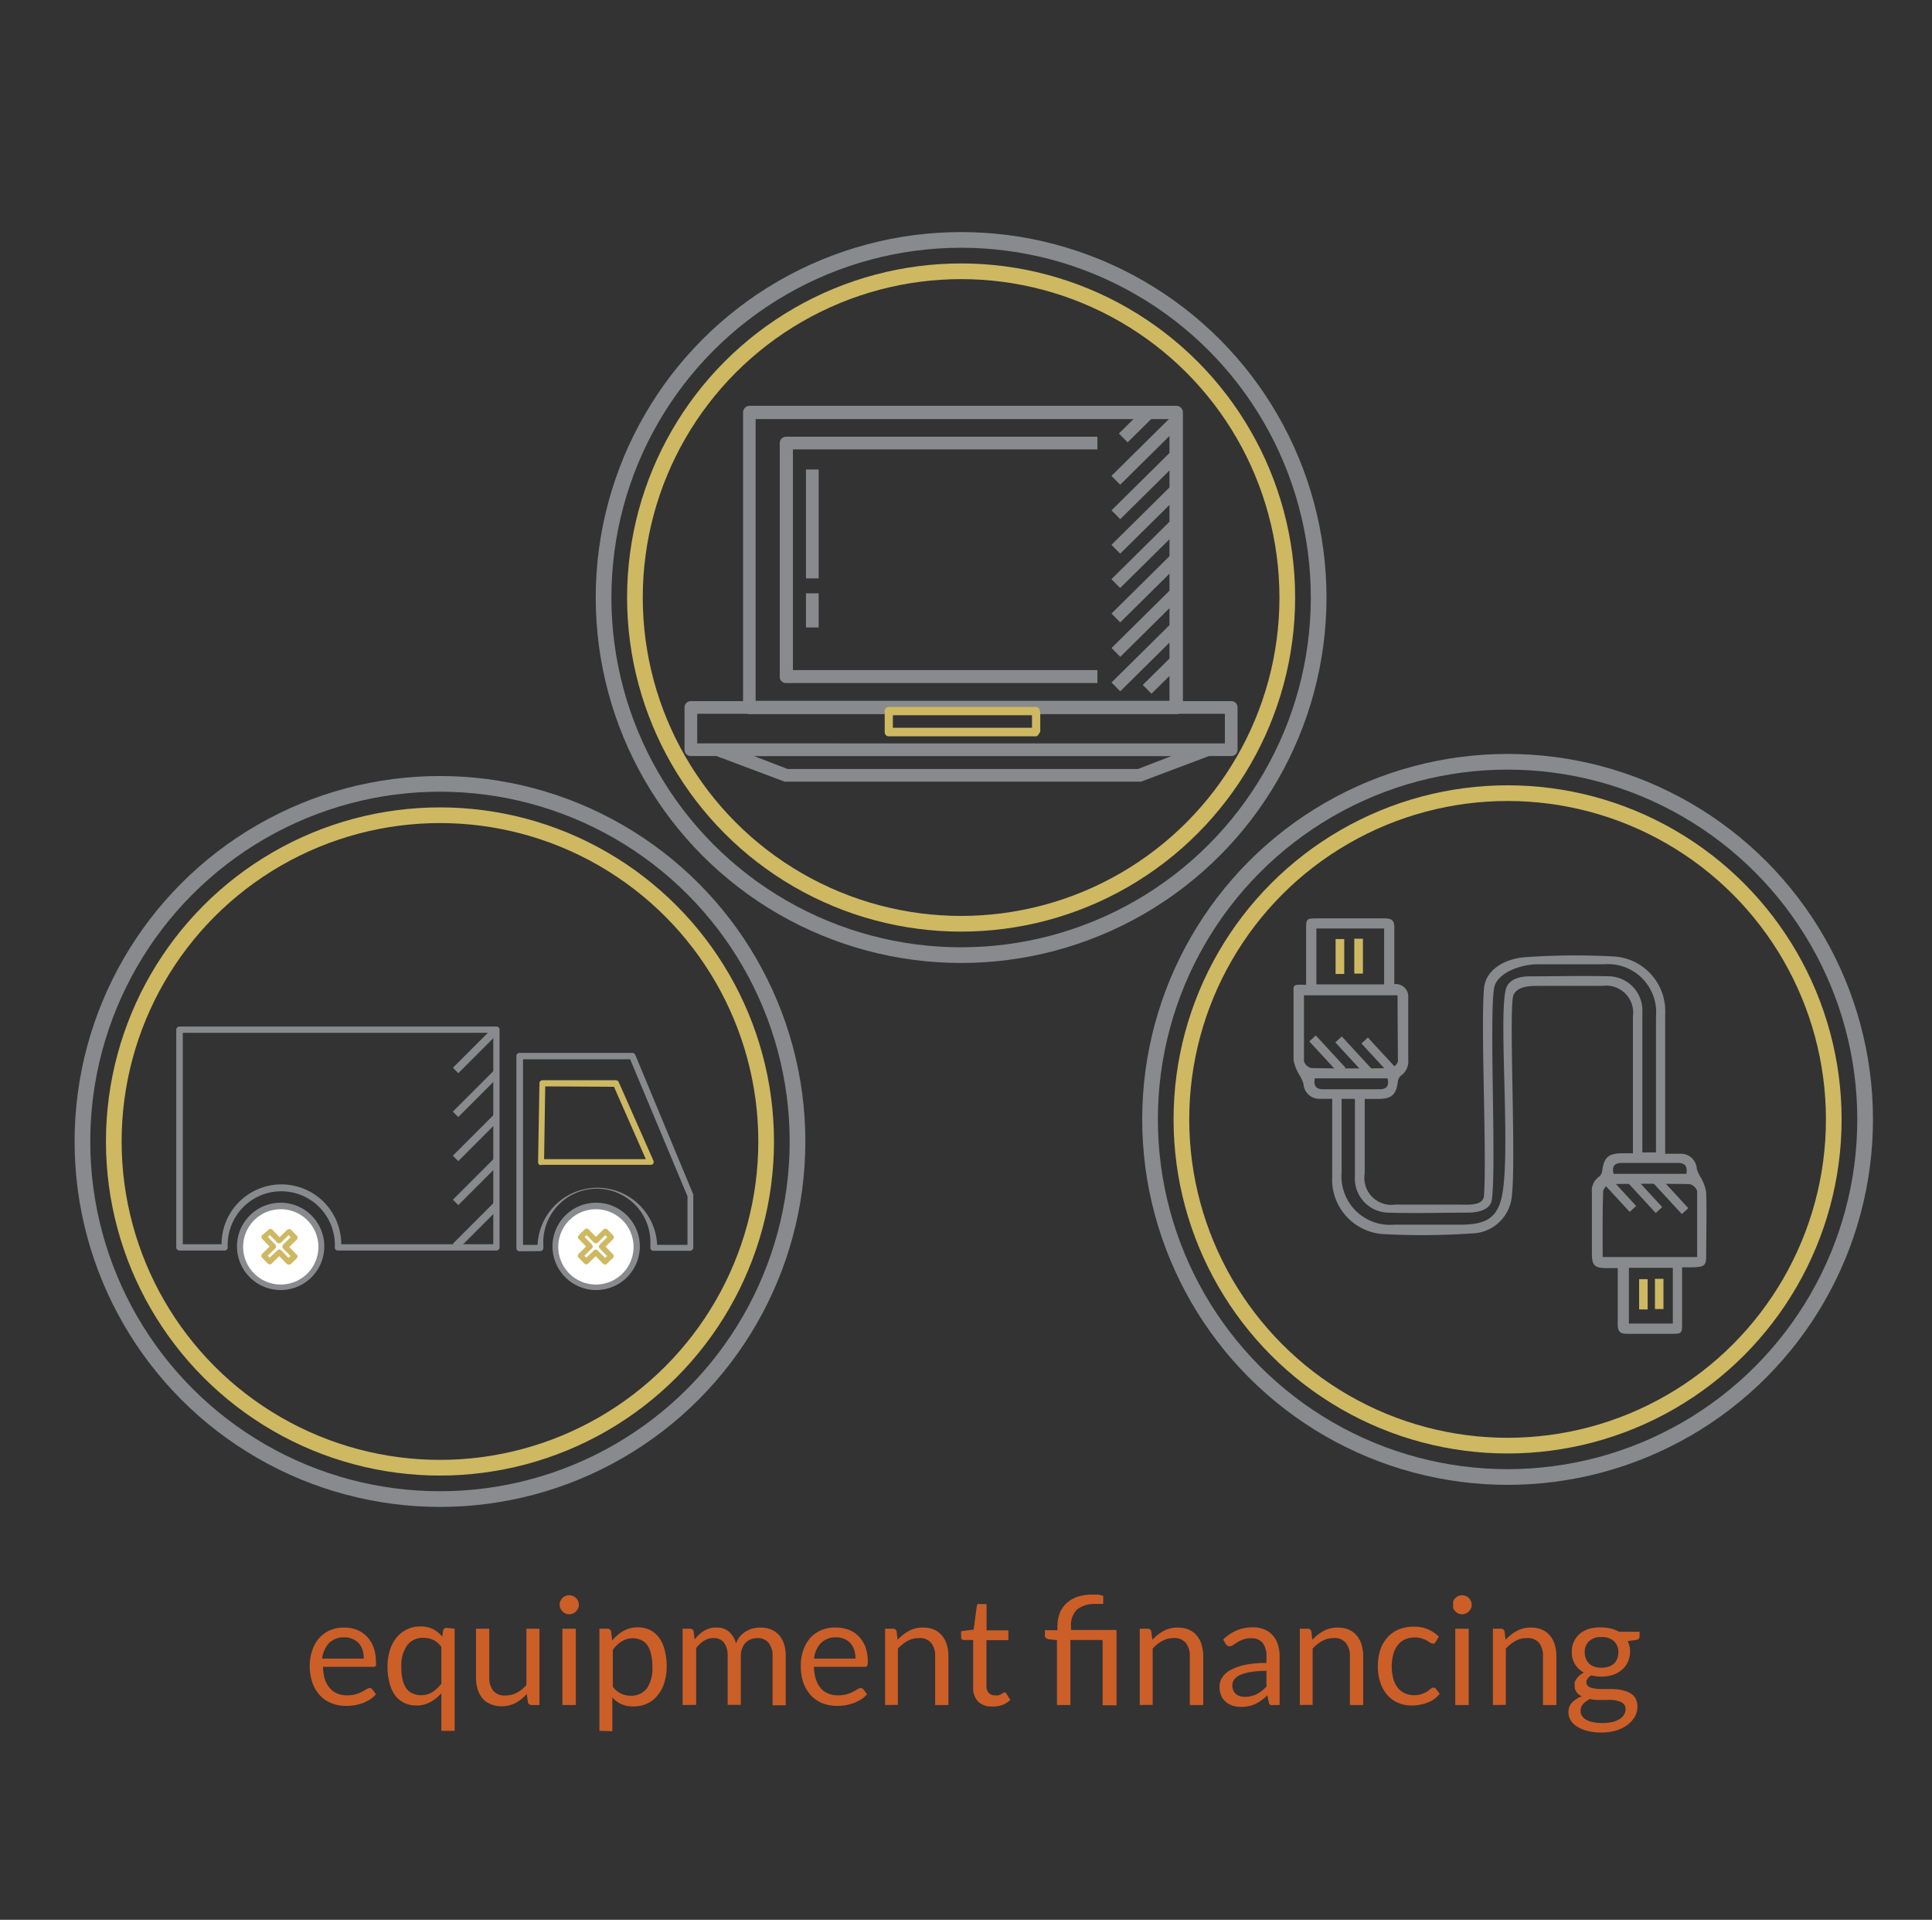 <svg id="Layer_1" data-name="Layer 1" xmlns="http://www.w3.org/2000/svg" viewBox="0 0 154 153"><rect x="0" y="0" width="154" height="153" fill="#333333" stroke="none"/><defs><style>.cls-1{fill:#cc5e28;}.cls-2,.cls-3{fill:none;stroke-width:1.25px;}.cls-10,.cls-2,.cls-9{stroke:#ceb862;}.cls-10,.cls-2,.cls-3,.cls-4,.cls-5,.cls-9{stroke-miterlimit:10;}.cls-3,.cls-4,.cls-5{stroke:#898a8d;}.cls-4,.cls-5,.cls-7{fill:#898a8d;}.cls-4{stroke-width:0.46px;}.cls-5{stroke-width:0.41px;}.cls-10,.cls-6,.cls-9{fill:#ceb862;}.cls-8{fill:#fff;}.cls-9{stroke-width:0.09px;}.cls-10{stroke-width:0.1px;}</style></defs><path class="cls-1" d="M27.45,129.71a2.79,2.79,0,0,1,1,.18,2.24,2.24,0,0,1,.79.53,2.36,2.36,0,0,1,.53.85,3.19,3.19,0,0,1,.19,1.15.83.83,0,0,1,0,.34.23.23,0,0,1-.21.08h-4a3.36,3.36,0,0,0,.15,1,2.12,2.12,0,0,0,.4.71,1.56,1.56,0,0,0,.6.42,1.94,1.94,0,0,0,.78.14,2.31,2.31,0,0,0,.69-.09,3.05,3.05,0,0,0,.5-.2l.35-.2a.51.51,0,0,1,.25-.09.23.23,0,0,1,.2.1l.3.39a2.11,2.11,0,0,1-.47.42,4,4,0,0,1-.59.29,4.55,4.55,0,0,1-.66.17,3.67,3.67,0,0,1-.66.05,3.11,3.11,0,0,1-1.16-.21,2.54,2.54,0,0,1-.92-.62,2.87,2.87,0,0,1-.6-1,4,4,0,0,1-.22-1.39,3.54,3.54,0,0,1,.2-1.19,2.7,2.7,0,0,1,.56-1,2.48,2.48,0,0,1,.89-.63A2.84,2.84,0,0,1,27.45,129.71Zm0,.78a1.65,1.65,0,0,0-1.22.45,2.19,2.19,0,0,0-.55,1.24H29a2.37,2.37,0,0,0-.1-.68,1.57,1.57,0,0,0-.3-.54,1.39,1.39,0,0,0-.49-.34A1.48,1.48,0,0,0,27.47,130.49Z"/><path class="cls-1" d="M36.24,129.8v8.14H35.18v-3a3.13,3.13,0,0,1-.88.71,2.26,2.26,0,0,1-1.12.27,2.09,2.09,0,0,1-.94-.2,1.89,1.89,0,0,1-.73-.59,2.82,2.82,0,0,1-.46-1,4.92,4.92,0,0,1-.16-1.34,4.2,4.2,0,0,1,.18-1.25,3,3,0,0,1,.51-1,2.43,2.43,0,0,1,.83-.67,2.32,2.32,0,0,1,1.1-.25,2.15,2.15,0,0,1,1,.21,2.33,2.33,0,0,1,.74.6l.07-.48a.28.28,0,0,1,.29-.22Zm-2.7,5.3a1.69,1.69,0,0,0,.91-.24,2.73,2.73,0,0,0,.73-.68v-2.94a1.84,1.84,0,0,0-.65-.55,1.78,1.78,0,0,0-.78-.16,1.53,1.53,0,0,0-1.3.6,2.8,2.8,0,0,0-.46,1.73,4.29,4.29,0,0,0,.1,1,2.14,2.14,0,0,0,.3.7,1.15,1.15,0,0,0,.49.39A1.53,1.53,0,0,0,33.54,135.1Z"/><path class="cls-1" d="M39,129.8v3.88a1.65,1.65,0,0,0,.32,1.07,1.18,1.18,0,0,0,1,.37,1.8,1.8,0,0,0,.88-.22,2.6,2.6,0,0,0,.76-.62V129.8H43v6.08h-.63a.27.27,0,0,1-.29-.22l-.09-.66a3.27,3.27,0,0,1-.88.71,2.33,2.33,0,0,1-1.13.27,2.19,2.19,0,0,1-.88-.17,1.67,1.67,0,0,1-.64-.46,2.13,2.13,0,0,1-.39-.73,3.44,3.44,0,0,1-.13-.94V129.8Z"/><path class="cls-1" d="M46.14,127.89a.68.68,0,0,1-.06.29,1,1,0,0,1-.17.24.62.62,0,0,1-.25.17.73.73,0,0,1-.58,0,.66.66,0,0,1-.24-.17.81.81,0,0,1-.17-.24.68.68,0,0,1-.06-.29.72.72,0,0,1,.06-.29.74.74,0,0,1,.17-.25.78.78,0,0,1,.24-.16.78.78,0,0,1,.83.16.92.92,0,0,1,.17.25A.72.72,0,0,1,46.14,127.89Zm-.24,1.91v6.08H44.83V129.8Z"/><path class="cls-1" d="M47.78,137.94V129.8h.64a.28.28,0,0,1,.29.22l.09.72a3.21,3.21,0,0,1,.89-.76,2.28,2.28,0,0,1,1.15-.29,2.24,2.24,0,0,1,.95.2,2.1,2.1,0,0,1,.73.6,2.91,2.91,0,0,1,.46,1,5,5,0,0,1,.16,1.34,4.15,4.15,0,0,1-.18,1.25,2.88,2.88,0,0,1-.52,1,2.23,2.23,0,0,1-.82.67,2.47,2.47,0,0,1-1.1.24,2.28,2.28,0,0,1-1-.18,2.17,2.17,0,0,1-.71-.53v2.69Zm2.71-7.38a1.73,1.73,0,0,0-.92.24,2.55,2.55,0,0,0-.72.68v2.94a1.65,1.65,0,0,0,.65.55,1.79,1.79,0,0,0,.78.17,1.54,1.54,0,0,0,1.3-.61A2.85,2.85,0,0,0,52,132.8a4.36,4.36,0,0,0-.11-1,2.05,2.05,0,0,0-.3-.7,1.26,1.26,0,0,0-.49-.4A1.67,1.67,0,0,0,50.49,130.56Z"/><path class="cls-1" d="M54.41,135.88V129.8H55a.28.28,0,0,1,.29.22l.08.63a3,3,0,0,1,.75-.68,1.74,1.74,0,0,1,1-.26,1.43,1.43,0,0,1,1,.34,1.93,1.93,0,0,1,.55.92,1.78,1.78,0,0,1,.33-.57,1.75,1.75,0,0,1,.47-.39,1.78,1.78,0,0,1,.55-.23,2.32,2.32,0,0,1,.59-.07,2.26,2.26,0,0,1,.85.15,1.69,1.69,0,0,1,.64.45,2.08,2.08,0,0,1,.4.72,3.23,3.23,0,0,1,.13,1v3.87H61.58V132a1.6,1.6,0,0,0-.32-1.08,1.09,1.09,0,0,0-.9-.37,1.39,1.39,0,0,0-.5.09,1.17,1.17,0,0,0-.42.27,1.32,1.32,0,0,0-.28.46,1.54,1.54,0,0,0-.11.63v3.87H58V132a1.73,1.73,0,0,0-.29-1.09,1,1,0,0,0-.86-.36,1.35,1.35,0,0,0-.73.21,2.44,2.44,0,0,0-.63.58v4.53Z"/><path class="cls-1" d="M66.66,129.71a2.75,2.75,0,0,1,1,.18,2.2,2.2,0,0,1,.8.53,2.51,2.51,0,0,1,.53.85,3.43,3.43,0,0,1,.18,1.15.68.68,0,0,1-.05.34.21.21,0,0,1-.2.08H64.88a3.34,3.34,0,0,0,.16,1,2.11,2.11,0,0,0,.39.71,1.56,1.56,0,0,0,.6.42,2,2,0,0,0,.78.14,2.43,2.43,0,0,0,.7-.09,3.46,3.46,0,0,0,.5-.2l.35-.2a.45.45,0,0,1,.24-.09.24.24,0,0,1,.21.1l.3.39a2.16,2.16,0,0,1-.48.42,3.59,3.59,0,0,1-.59.29,4.77,4.77,0,0,1-.65.17,3.78,3.78,0,0,1-.67.05,3.15,3.15,0,0,1-1.16-.21,2.62,2.62,0,0,1-.92-.62,3.2,3.2,0,0,1-.6-1,4.23,4.23,0,0,1-.21-1.39,3.54,3.54,0,0,1,.19-1.19,2.86,2.86,0,0,1,.56-1,2.52,2.52,0,0,1,.9-.63A2.79,2.79,0,0,1,66.66,129.71Zm0,.78a1.64,1.64,0,0,0-1.22.45,2.07,2.07,0,0,0-.55,1.24h3.3a2.07,2.07,0,0,0-.1-.68,1.57,1.57,0,0,0-.3-.54,1.27,1.27,0,0,0-.48-.34A1.51,1.51,0,0,0,66.69,130.49Z"/><path class="cls-1" d="M70.55,135.88V129.8h.63a.28.28,0,0,1,.29.22l.08.66a3.48,3.48,0,0,1,.89-.7,2.28,2.28,0,0,1,1.13-.27,2.19,2.19,0,0,1,.88.16,1.66,1.66,0,0,1,.63.47,2,2,0,0,1,.39.73,3.1,3.1,0,0,1,.13.94v3.87H74.54V132a1.63,1.63,0,0,0-.32-1.07,1.16,1.16,0,0,0-1-.38,1.74,1.74,0,0,0-.89.23,3,3,0,0,0-.76.61v4.48Z"/><path class="cls-1" d="M79.06,136a1.47,1.47,0,0,1-1.11-.41,1.57,1.57,0,0,1-.38-1.15V130.7h-.74a.21.21,0,0,1-.22-.24V130l1-.13.25-1.88a.22.22,0,0,1,.08-.15.28.28,0,0,1,.16,0h.54v2.09h1.74v.78H78.63v3.64a.78.78,0,0,0,.19.57.62.62,0,0,0,.48.19.84.84,0,0,0,.29,0l.21-.09.16-.1a.21.21,0,0,1,.11-.05.22.22,0,0,1,.15.1l.31.51a1.89,1.89,0,0,1-.67.41A2.18,2.18,0,0,1,79.06,136Z"/><path class="cls-1" d="M84.25,135.88v-5.17l-.67-.07a.51.51,0,0,1-.21-.1.22.22,0,0,1-.08-.18v-.44h1v-.33a3,3,0,0,1,.17-1,2.16,2.16,0,0,1,.53-.8,2.39,2.39,0,0,1,.86-.52,3.7,3.7,0,0,1,1.21-.19l.47,0a3.52,3.52,0,0,1,.41.1l0,.56c0,.05,0,.08-.07.09l-.17,0h-.3a2.28,2.28,0,0,0-1.55.44,1.72,1.72,0,0,0-.48,1.33v.3H89v6H87.89V130.7H85.32v5.18Z"/><path class="cls-1" d="M90.85,135.88V129.8h.64a.27.27,0,0,1,.28.22l.09.66a3.44,3.44,0,0,1,.88-.7,2.33,2.33,0,0,1,1.13-.27,2.16,2.16,0,0,1,.88.16,1.69,1.69,0,0,1,.64.47,2,2,0,0,1,.39.73,3.44,3.44,0,0,1,.13.94v3.87H94.84V132a1.63,1.63,0,0,0-.32-1.07,1.16,1.16,0,0,0-1-.38,1.7,1.7,0,0,0-.88.23,2.72,2.72,0,0,0-.76.61v4.48Z"/><path class="cls-1" d="M102,135.88h-.48a.58.58,0,0,1-.25,0,.27.27,0,0,1-.13-.2l-.12-.57a5,5,0,0,1-.46.39,4.09,4.09,0,0,1-.48.29,2.45,2.45,0,0,1-.54.18,3.06,3.06,0,0,1-.63.06,2.41,2.41,0,0,1-.67-.1,1.62,1.62,0,0,1-.53-.3,1.34,1.34,0,0,1-.37-.5,1.81,1.81,0,0,1-.13-.72,1.29,1.29,0,0,1,.2-.7,1.72,1.72,0,0,1,.63-.59,4.28,4.28,0,0,1,1.16-.43,8,8,0,0,1,1.75-.16V132a1.69,1.69,0,0,0-.31-1.08,1.1,1.1,0,0,0-.89-.36,1.83,1.83,0,0,0-.66.1,2.19,2.19,0,0,0-.46.22l-.34.22a.46.46,0,0,1-.28.1.33.33,0,0,1-.19-.06.58.58,0,0,1-.13-.14l-.19-.34a3.6,3.6,0,0,1,1.09-.73,3.37,3.37,0,0,1,1.29-.24,2.29,2.29,0,0,1,.9.17,1.8,1.8,0,0,1,.67.47,1.93,1.93,0,0,1,.41.73,3,3,0,0,1,.14.93Zm-2.78-.65a2.12,2.12,0,0,0,.52-.06,2.09,2.09,0,0,0,.44-.16,2.48,2.48,0,0,0,.4-.26,3.81,3.81,0,0,0,.37-.34v-1.25a7.5,7.5,0,0,0-1.26.09,3.55,3.55,0,0,0-.84.24,1.2,1.2,0,0,0-.47.36.77.77,0,0,0-.15.46,1,1,0,0,0,.08.41.76.76,0,0,0,.52.45A1.23,1.23,0,0,0,99.21,135.23Z"/><path class="cls-1" d="M103.61,135.88V129.8h.63a.28.28,0,0,1,.29.22l.08.66a3.48,3.48,0,0,1,.89-.7,2.28,2.28,0,0,1,1.13-.27,2.23,2.23,0,0,1,.88.16,1.74,1.74,0,0,1,.63.47,2,2,0,0,1,.39.73,3.1,3.1,0,0,1,.13.94v3.87H107.6V132a1.63,1.63,0,0,0-.32-1.07,1.16,1.16,0,0,0-1-.38,1.74,1.74,0,0,0-.89.23,3,3,0,0,0-.76.61v4.48Z"/><path class="cls-1" d="M114.42,130.88a.3.3,0,0,1-.09.1.21.21,0,0,1-.14,0,.35.35,0,0,1-.2-.07,2,2,0,0,0-.26-.17,2.21,2.21,0,0,0-.4-.16,1.54,1.54,0,0,0-.56-.08,1.8,1.8,0,0,0-.79.16,1.42,1.42,0,0,0-.57.46,2,2,0,0,0-.35.72,3.83,3.83,0,0,0,0,1.94,2.2,2.2,0,0,0,.35.72,1.59,1.59,0,0,0,.56.44,1.74,1.74,0,0,0,.73.16,2,2,0,0,0,.65-.1,2.75,2.75,0,0,0,.42-.2l.27-.21a.35.35,0,0,1,.22-.09.21.21,0,0,1,.2.1l.3.39a2.29,2.29,0,0,1-1,.71,3.46,3.46,0,0,1-1.25.22,2.64,2.64,0,0,1-1.06-.21,2.34,2.34,0,0,1-.85-.61,2.85,2.85,0,0,1-.57-1,3.86,3.86,0,0,1-.2-1.32,4.26,4.26,0,0,1,.18-1.26,2.83,2.83,0,0,1,.56-1,2.53,2.53,0,0,1,.89-.65,3,3,0,0,1,1.23-.23,2.8,2.8,0,0,1,1.12.2,2.89,2.89,0,0,1,.88.59Z"/><path class="cls-1" d="M117.31,127.89a.68.68,0,0,1-.06.29,1,1,0,0,1-.17.24.62.62,0,0,1-.25.17.73.73,0,0,1-.58,0,.66.66,0,0,1-.24-.17.81.81,0,0,1-.17-.24.68.68,0,0,1,0-.29.71.71,0,0,1,0-.29.74.74,0,0,1,.17-.25.78.78,0,0,1,.24-.16.78.78,0,0,1,.83.16.92.92,0,0,1,.17.25A.72.72,0,0,1,117.31,127.89Zm-.24,1.91v6.08H116V129.8Z"/><path class="cls-1" d="M119,135.88V129.8h.64a.28.28,0,0,1,.29.22l.08.66a3.48,3.48,0,0,1,.89-.7,2.28,2.28,0,0,1,1.13-.27,2.23,2.23,0,0,1,.88.16,1.74,1.74,0,0,1,.63.47,2,2,0,0,1,.39.73,3.1,3.1,0,0,1,.13.94v3.87h-1.07V132a1.63,1.63,0,0,0-.31-1.07,1.16,1.16,0,0,0-1-.38,1.71,1.71,0,0,0-.89.23,2.87,2.87,0,0,0-.76.61v4.48Z"/><path class="cls-1" d="M127.67,129.7a2.94,2.94,0,0,1,.74.09,2.18,2.18,0,0,1,.63.25h1.65v.4c0,.13-.08.21-.25.25l-.69.1a2,2,0,0,1,0,1.67,1.7,1.7,0,0,1-.47.62,2.12,2.12,0,0,1-.72.4,3,3,0,0,1-.92.14,3.44,3.44,0,0,1-.8-.1.94.94,0,0,0-.29.26.48.48,0,0,0-.1.28.4.4,0,0,0,.17.34,1.13,1.13,0,0,0,.46.16,3.28,3.28,0,0,0,.66.05h.74a4.54,4.54,0,0,1,.75.07,2.69,2.69,0,0,1,.66.22,1.24,1.24,0,0,1,.46.42,1.31,1.31,0,0,1,.17.69,1.65,1.65,0,0,1-.19.77,2.19,2.19,0,0,1-.57.66,3,3,0,0,1-.89.46,4,4,0,0,1-1.19.17,4.5,4.5,0,0,1-1.17-.13,2.77,2.77,0,0,1-.83-.36,1.52,1.52,0,0,1-.5-.51,1.21,1.21,0,0,1-.16-.61,1.11,1.11,0,0,1,.28-.77,2.06,2.06,0,0,1,.79-.5,1,1,0,0,1-.41-.32.8.8,0,0,1-.16-.53,1,1,0,0,1,0-.28.91.91,0,0,1,.15-.27,1.5,1.5,0,0,1,.24-.27,1.66,1.66,0,0,1,.34-.22,1.91,1.91,0,0,1-.71-.67,1.82,1.82,0,0,1-.25-1,1.83,1.83,0,0,1,.64-1.43,2.22,2.22,0,0,1,.73-.39A3.07,3.07,0,0,1,127.67,129.7Zm1.9,6.49a.49.49,0,0,0-.13-.37.75.75,0,0,0-.34-.22,2.83,2.83,0,0,0-.5-.12,5.68,5.68,0,0,0-.59,0h-.64a2.57,2.57,0,0,1-.62-.08,1.75,1.75,0,0,0-.55.39.83.83,0,0,0-.21.56.7.7,0,0,0,.1.38,1,1,0,0,0,.32.31,1.56,1.56,0,0,0,.54.2,3.5,3.5,0,0,0,.77.08,3.67,3.67,0,0,0,.78-.08,1.8,1.8,0,0,0,.58-.23.93.93,0,0,0,.36-.35A.76.76,0,0,0,129.57,136.19Zm-1.9-3.28a1.62,1.62,0,0,0,.57-.09,1.09,1.09,0,0,0,.42-.25,1,1,0,0,0,.25-.39,1.3,1.3,0,0,0,.09-.49,1.2,1.2,0,0,0-.34-.89,1.38,1.38,0,0,0-1-.33,1.35,1.35,0,0,0-1,.33,1.16,1.16,0,0,0-.34.89,1.3,1.3,0,0,0,.09.49,1.14,1.14,0,0,0,.25.39,1.09,1.09,0,0,0,.42.25A1.6,1.6,0,0,0,127.67,132.91Z"/><circle class="cls-2" cx="35.07" cy="90.97" r="26"/><circle class="cls-3" cx="35.07" cy="90.97" r="28.5"/><circle class="cls-2" cx="76.61" cy="47.62" r="26"/><circle class="cls-3" cx="76.61" cy="47.62" r="28.5"/><circle class="cls-2" cx="120.17" cy="89.21" r="26"/><circle class="cls-3" cx="120.17" cy="89.21" r="28.5"/><path class="cls-4" d="M93.76,56.68h-34a.3.3,0,0,1-.3-.3V32.87a.3.3,0,0,1,.3-.3h34a.3.3,0,0,1,.3.3V56.38A.3.3,0,0,1,93.76,56.68ZM60,56.08H93.45V33.17H60Z"/><path class="cls-5" d="M98.14,60.05H55.07a.3.3,0,0,1-.3-.3V56.38a.3.3,0,0,1,.3-.3H98.14a.29.29,0,0,1,.3.3v3.37A.29.29,0,0,1,98.14,60.05Zm-42.77-.6H97.84V56.68H55.37Z"/><path class="cls-5" d="M90.8,62.09H62.69l-.11,0-5.32-2a.3.3,0,0,1-.18-.34.29.29,0,0,1,.29-.24H96.12a.3.3,0,0,1,.29.24.29.29,0,0,1-.19.34l-5.31,2Zm-28.06-.6h28l3.74-1.44H59Z"/><path class="cls-5" d="M87.27,54.23H62.66a.29.29,0,0,1-.3-.3V35.31a.3.3,0,0,1,.3-.3H87.27v.6H63v18H87.27Z"/><path class="cls-6" d="M82.59,58.68H70.84a.32.32,0,0,1-.32-.32V56.67a.32.32,0,0,1,.32-.33H82.59c.18,0,.33.15.33.62v1.4C82.92,58.24,82.77,58.68,82.59,58.68ZM71.17,58H82.26V57H71.17Z"/><rect class="cls-5" x="88.14" y="35.53" width="6.56" height="0.58" transform="translate(1.23 74.64) rotate(-44.68)"/><rect class="cls-5" x="88.14" y="38.28" width="6.56" height="0.58" transform="translate(-0.7 75.43) rotate(-44.68)"/><rect class="cls-5" x="88.14" y="41.02" width="6.56" height="0.58" transform="translate(-2.63 76.23) rotate(-44.68)"/><rect class="cls-5" x="88.14" y="43.76" width="6.56" height="0.58" transform="translate(-4.56 77.02) rotate(-44.68)"/><rect class="cls-5" x="88.14" y="46.5" width="6.56" height="0.58" transform="translate(-6.48 77.81) rotate(-44.68)"/><rect class="cls-5" x="88.14" y="49.25" width="6.56" height="0.58" transform="translate(-8.41 78.6) rotate(-44.68)"/><rect class="cls-5" x="88.14" y="51.99" width="6.56" height="0.58" transform="translate(-10.34 79.4) rotate(-44.68)"/><rect class="cls-5" x="89.29" y="33.52" width="2.69" height="0.58" transform="translate(2.42 73.5) rotate(-44.68)"/><rect class="cls-5" x="91.46" y="53.32" width="2.69" height="0.58" transform="matrix(0.71, -0.7, 0.7, 0.71, -10.88, 80.75)"/><rect class="cls-5" x="64.45" y="37.62" width="0.6" height="8.27"/><rect class="cls-5" x="64.45" y="47.49" width="0.6" height="2.31"/><path class="cls-7" d="M39.57,99.66H26.94a.26.26,0,0,1-.19-.07.26.26,0,0,1-.06-.19v-.07s0-.08,0-.12a4.27,4.27,0,0,0-8.54,0v.19a.26.26,0,0,1-.07.19.24.24,0,0,1-.18.07h-3.6a.25.25,0,0,1-.25-.25V82.06a.25.25,0,0,1,.25-.25H39.57a.25.25,0,0,1,.25.25V99.41A.25.25,0,0,1,39.57,99.66Zm-12.37-.5H39.32V82.31H14.57V99.16h3.09a4.77,4.77,0,0,1,9.54,0Z"/><circle class="cls-8" cx="22.38" cy="99.34" r="3.22"/><path class="cls-7" d="M22.38,102.81a3.48,3.48,0,1,1,3.47-3.47A3.48,3.48,0,0,1,22.38,102.81Zm0-6.44a3,3,0,1,0,3,3A3,3,0,0,0,22.38,96.37Z"/><path class="cls-7" d="M41.41,99.72a.25.25,0,0,1-.18-.08.22.22,0,0,1-.07-.17V95.29l0-11.13a.25.25,0,0,1,.25-.25h9a.26.26,0,0,1,.23.16l4.62,11.12a.36.36,0,0,1,0,.1v4.14a.26.26,0,0,1-.25.25H52.09a.24.24,0,0,1-.18-.07.26.26,0,0,1-.07-.19v-.21a4.27,4.27,0,1,0-8.53,0v.24a.24.24,0,0,1-.07.18.25.25,0,0,1-.18.08Zm.28-15.3,0,11.09v3.7h1.16a4.77,4.77,0,0,1,9.53,0h2.42V95.34L50.23,84.42Z"/><path class="cls-6" d="M43.13,92.86a.21.21,0,0,1-.17-.07.22.22,0,0,1-.07-.17L43,86.33a.24.24,0,0,1,.24-.24H49.1a.25.25,0,0,1,.22.15l2.76,6.25a.26.26,0,0,1,0,.23.23.23,0,0,1-.2.11l-8.73,0Zm.33-6.28-.09,5.8,8.11,0-2.54-5.77Z"/><circle class="cls-8" cx="47.5" cy="99.34" r="3.22"/><path class="cls-7" d="M47.5,102.81A3.48,3.48,0,1,1,51,99.34,3.48,3.48,0,0,1,47.5,102.81Zm0-6.44a3,3,0,1,0,3,3A3,3,0,0,0,47.5,96.37Z"/><rect class="cls-7" x="35.64" y="83.38" width="4.6" height="0.61" transform="translate(-48.06 51.34) rotate(-45)"/><rect class="cls-7" x="35.64" y="86.88" width="4.6" height="0.61" transform="translate(-50.54 52.36) rotate(-45)"/><rect class="cls-7" x="35.64" y="90.39" width="4.6" height="0.61" transform="translate(-53.02 53.39) rotate(-45)"/><rect class="cls-7" x="35.64" y="93.89" width="4.6" height="0.61" transform="translate(-55.49 54.42) rotate(-45)"/><rect class="cls-7" x="35.64" y="97.4" width="4.6" height="0.61" transform="translate(-57.97 55.44) rotate(-45)"/><path class="cls-6" d="M23,100.78a.26.26,0,0,1-.16-.07l-.58-.6-.6.59a.22.22,0,0,1-.31,0l-.46-.47a.22.22,0,0,1,0-.3l.6-.59-.58-.6a.23.23,0,0,1-.07-.15.24.24,0,0,1,.07-.16L21.4,98a.22.22,0,0,1,.31,0l.58.6.6-.59a.27.27,0,0,1,.16-.06.2.2,0,0,1,.15.06l.46.47a.22.22,0,0,1,0,.31l-.6.59.59.6a.22.22,0,0,1,0,.31l-.47.45A.18.18,0,0,1,23,100.78Zm-.74-1.2a.26.26,0,0,1,.16.07l.58.6.16-.15-.59-.6a.22.22,0,0,1,0-.31l.6-.59L23,98.44l-.6.59a.22.22,0,0,1-.3,0l-.59-.6-.16.15.59.6a.22.22,0,0,1,0,.31l-.6.59.16.15.6-.58A.23.23,0,0,1,22.28,99.58Z"/><path class="cls-6" d="M48.23,100.78a.24.24,0,0,1-.16-.07l-.59-.6-.6.59a.21.21,0,0,1-.3,0l-.46-.47a.2.2,0,0,1,0-.3l.6-.59-.59-.6a.22.22,0,0,1-.06-.15.2.2,0,0,1,.07-.16l.47-.46a.21.21,0,0,1,.3,0l.59.6.6-.59a.23.23,0,0,1,.16-.06.22.22,0,0,1,.15.06l.46.47a.23.23,0,0,1,0,.31l-.6.59.58.6a.21.21,0,0,1,0,.31l-.47.45A.19.19,0,0,1,48.23,100.78Zm-.74-1.2a.23.23,0,0,1,.15.07l.59.6.16-.15-.59-.6a.23.23,0,0,1,0-.31l.6-.59-.15-.16-.6.59a.23.23,0,0,1-.31,0l-.58-.6-.16.15.58.6a.21.21,0,0,1,0,.31l-.6.59.16.15.6-.58A.21.21,0,0,1,47.49,99.58Z"/><g id="_0MzL7d" data-name="0MzL7d"><path class="cls-7" d="M108.78,87.11v6.42A2.15,2.15,0,0,0,111.21,96h5c.77,0,2,.14,2.08-.7.23-3.46-.27-13.42,0-16.53.14-1.58,1.8-2.4,3.35-2.49a56.25,56.25,0,0,1,6.87-.06,4.36,4.36,0,0,1,4.22,4.62c0,2.63,0,5.27,0,7.9v3.21c.45,0,.83,0,1.21,0a1.26,1.26,0,0,1,1.31,1.21,3.62,3.62,0,0,0,.34.72A3.44,3.44,0,0,1,136,95c.05,1.71,0,3.41,0,5.11,0,.93-.24.89-1.92.89v4.36c0,.93,0,.94-.9.94-1.93,0-1.55,0-3.48,0-.56,0-.75-.19-.75-.75,0-1.93,0-2.5,0-4.49-1.56,0-2.06.13-2.06-1.1,0-1.64,0-3.27,0-4.91a1.38,1.38,0,0,1,.59-1.29.7.7,0,0,0,.23-.44c.14-1.08.5-1.4,1.59-1.41h.86c0-.24,0-.44,0-.63V81a2.15,2.15,0,0,0-2.43-2.43c-1.66,0-3.31,0-5,0-.77,0-1.71,0-2.08.7-.45.93.31,14.69-.23,16.57a3.27,3.27,0,0,1-3.14,2.46,58.33,58.33,0,0,1-6.87.06,4.36,4.36,0,0,1-4.22-4.62c0-2.63,0-.79,0-3.43V87.08l.75,0v6.37a3.86,3.86,0,0,0,4.18,4.15h5.31c1.93,0,2.72-.52,3.14-1.72,1-2.77-.18-14.75.47-17.07.21-.77,1.11-1,1.86-1,2.15,0,4.31-.06,6.47,0a2.73,2.73,0,0,1,2.54,2.92c0,3.43,0,6.86,0,10.29v.82H132V81a3.84,3.84,0,0,0-4.17-4.15c-1.78,0-3.55,0-5.32,0-1.25,0-3.22.67-3.42,1.92-.39,2.47.2,14.31-.18,16.87-.12.78-1.12,1-1.86,1-2.16,0-4.32.07-6.48,0A2.72,2.72,0,0,1,108,93.75c0-3.43,0-2.39,0-5.82v-.82m19.74,13.07h7.54c0-1.79,0-3.53,0-5.27a.85.85,0,0,0-.59-.54q-3.17-.06-6.32,0a.79.79,0,0,0-.58.54C127.73,96.65,127.75,98.39,127.75,100.18Zm5.6.86h-3.5v4.44h3.5Zm1.08-7.49c.1-.6-.09-.88-.7-.87-1.48,0-2.95,0-4.43,0-.6,0-.82.26-.67.87Z"/></g><g id="_0MzL7d-2" data-name="0MzL7d"><path class="cls-7" d="M108.09,87.57h-.92m-.75,0c-.45,0-.83,0-1.21,0a1.26,1.26,0,0,1-1.31-1.2,3.45,3.45,0,0,0-.34-.73,3.44,3.44,0,0,1-.45-1.15c0-1.71,0-3.41,0-5.11,0-.93-.15-.93,1-.89,0-2,0-2.48,0-4.36,0-.93,0-.93.9-.94,1.93,0,3.45,0,5.38,0,.57,0,.76.19.75.75,0,1.93,0,4.49,0,4.49a1,1,0,0,1,1.11,1.1c0,1.64,0,3.27,0,4.91a1.38,1.38,0,0,1-.59,1.29.7.7,0,0,0-.23.44c-.14,1.08-.5,1.41-1.59,1.41h-.86m2.5-8.26h-7.54c0,1.78,0,3.52,0,5.26a.83.83,0,0,0,.59.54q3.16.06,6.32,0a.79.79,0,0,0,.58-.54C111.42,82.8,111.4,81.06,111.4,79.28Zm-6.55-.87h5.4V74h-5.4Zm-.13,7.49c-.1.6.09.88.7.87,1.48,0,3,0,4.43,0,.6,0,.82-.26.67-.87Z"/></g><rect class="cls-9" x="130.7" y="101.99" width="0.59" height="2.32"/><rect class="cls-9" x="131.96" y="101.96" width="0.59" height="2.32"/><rect class="cls-10" x="108" y="74.87" width="0.59" height="2.68" transform="translate(216.59 152.41) rotate(180)"/><rect class="cls-10" x="106.51" y="74.9" width="0.59" height="2.68" transform="translate(213.61 152.47) rotate(180)"/><rect class="cls-7" x="109.61" y="82.47" width="0.7" height="3.49" transform="translate(-27.97 96.79) rotate(-42.66)"/><rect class="cls-7" x="107.53" y="82.38" width="0.7" height="3.49" transform="translate(-28.46 95.36) rotate(-42.66)"/><rect class="cls-7" x="105.45" y="82.3" width="0.7" height="3.49" transform="translate(-28.95 93.93) rotate(-42.66)"/><rect class="cls-7" x="128.63" y="93.33" width="0.7" height="3.49" transform="translate(-30.3 112.55) rotate(-42.66)"/><rect class="cls-7" x="130.7" y="93.41" width="0.7" height="3.49" transform="translate(-29.8 113.98) rotate(-42.66)"/><rect class="cls-7" x="132.78" y="93.5" width="0.7" height="3.49" transform="translate(-29.31 115.41) rotate(-42.66)"/></svg>